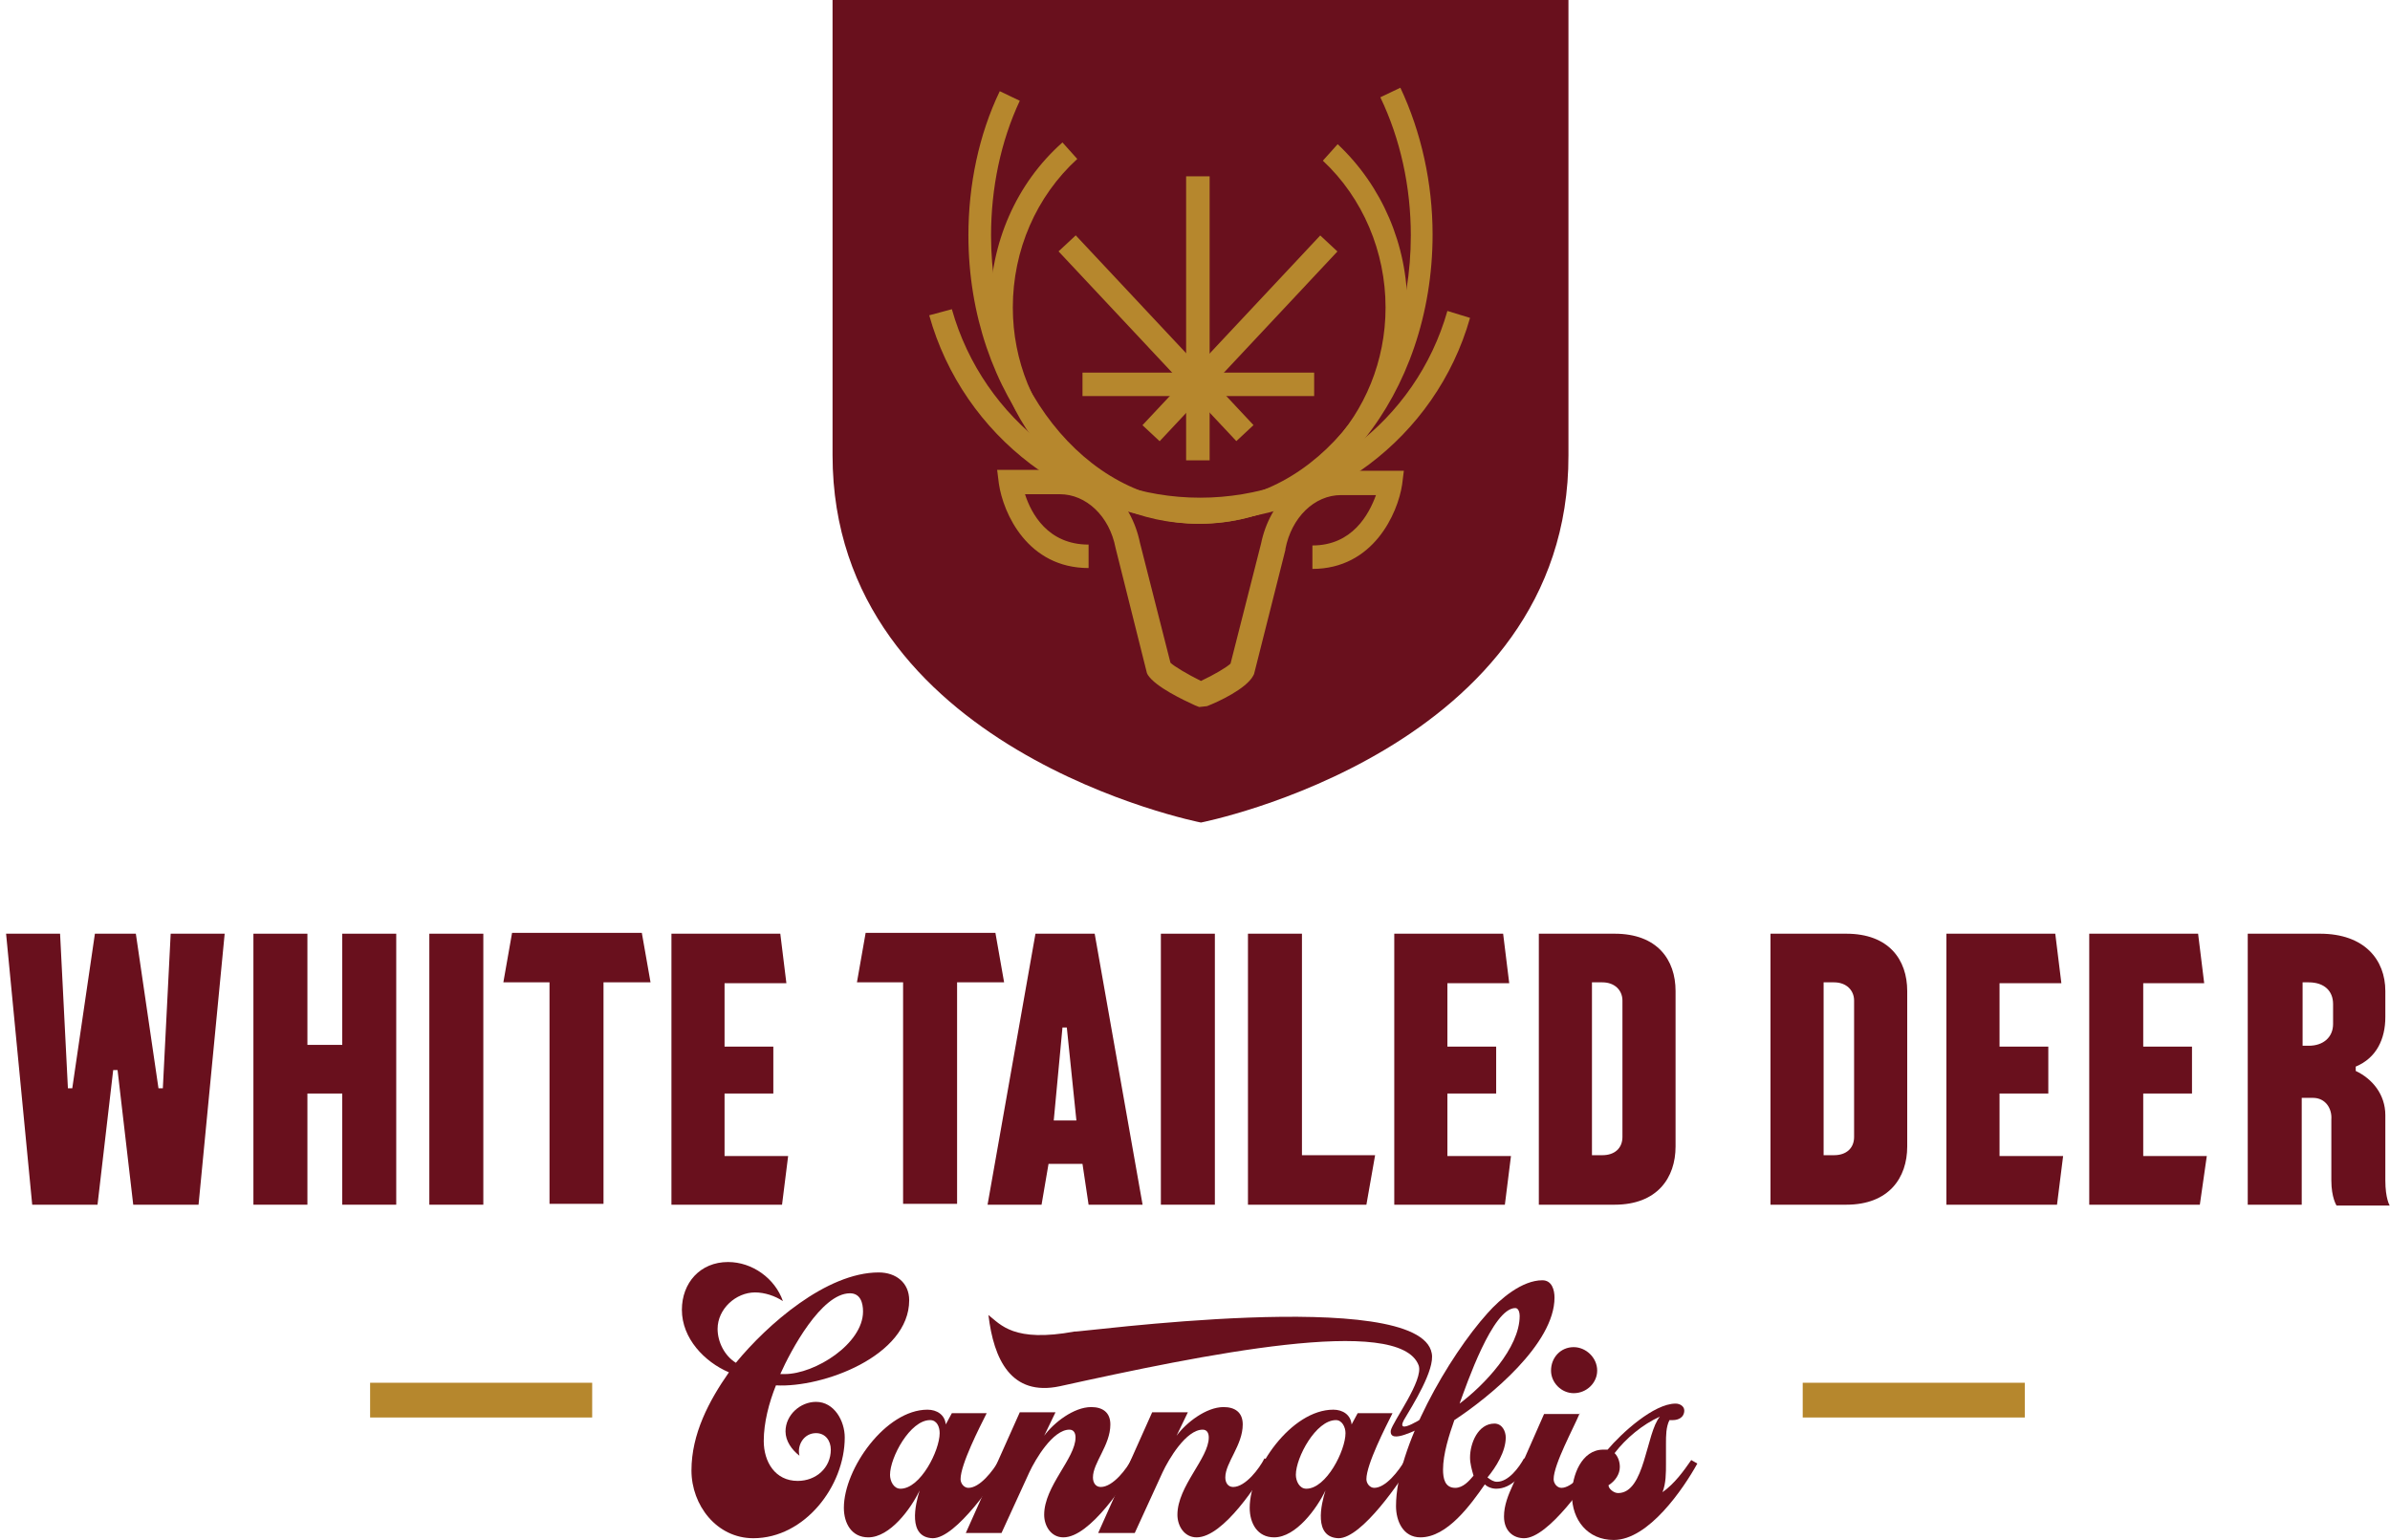 <svg xmlns="http://www.w3.org/2000/svg" width="374" height="241" viewBox="0 0 374 241" fill="none"><g clip-path="url(#clip0_514_1631)"><path d="M187.929 128.724C187.929 128.724 130.282 117.442 130.282 71.226V0H245.439V71.226C245.575 117.442 187.929 128.724 187.929 128.724Z" fill="#69101D"></path><path d="M187.792 81.557C168.168 81.557 150.724 68.372 145.409 49.342L148.952 48.39C153.859 65.789 169.803 77.887 187.792 77.887C205.781 77.887 221.59 65.925 226.496 48.662L230.039 49.749C224.724 68.508 207.281 81.557 187.792 81.557Z" fill="#B6872D"></path><path d="M187.792 81.965C167.759 81.965 151.542 61.711 151.542 36.837C151.542 28.953 153.177 21.069 156.448 14.273L159.582 15.768C156.584 22.156 155.085 29.496 155.085 36.837C155.085 59.808 169.803 78.566 187.929 78.566C206.054 78.566 220.772 59.808 220.772 36.837C220.772 29.224 219.137 21.748 216.002 15.224L219.137 13.729C222.408 20.661 224.179 28.681 224.179 36.701C224.179 61.711 207.826 81.965 187.792 81.965Z" fill="#B6872D"></path><path d="M187.52 81.964C169.531 81.964 154.949 66.74 154.949 47.983C154.949 38.06 159.037 28.681 166.26 22.292L168.577 24.875C162.172 30.72 158.492 39.147 158.492 48.118C158.492 64.973 171.575 78.702 187.656 78.702C203.737 78.702 216.82 64.973 216.82 48.118C216.82 39.419 213.277 30.991 207.008 25.147L209.325 22.564C216.275 29.088 220.227 38.332 220.227 47.983C220.227 66.74 205.509 81.964 187.52 81.964Z" fill="#B6872D"></path><path d="M187.656 110.645L186.975 110.373C185.203 109.558 180.842 107.519 179.616 105.616L179.479 105.344L174.573 85.77C173.619 80.741 169.94 77.343 165.851 77.343H160.4C161.354 80.333 163.943 85.227 170.349 85.227V88.897C160.809 88.897 156.993 80.333 156.312 75.712L156.039 73.537H165.988C171.984 73.537 177.026 78.294 178.389 84.955L183.159 103.713C183.704 104.257 185.748 105.48 187.929 106.567C189.973 105.616 192.017 104.393 192.562 103.849L197.332 85.091C198.695 78.43 203.737 73.673 209.734 73.673H219.682L219.41 75.848C218.728 80.333 214.912 89.033 205.373 89.033V85.363C211.642 85.363 214.231 80.469 215.321 77.479H209.87C205.645 77.479 202.102 81.013 201.148 85.906V86.042L196.242 105.48L196.106 105.752C195.015 107.791 190.654 109.83 188.883 110.509L187.656 110.645Z" fill="#B6872D"></path><path d="M189.291 27.593H185.612V72.042H189.291V27.593Z" fill="#B6872D"></path><path d="M206.6 36.848L178.779 66.543L181.467 69.049L209.288 39.354L206.6 36.848Z" fill="#B6872D"></path><path d="M168.335 36.832L165.647 39.338L193.468 69.033L196.156 66.527L168.335 36.832Z" fill="#B6872D"></path><path d="M205.645 58.313H169.395V61.983H205.645V58.313Z" fill="#B6872D"></path><path d="M35.158 146.122L31.07 188.532H20.849L18.396 167.463H17.714L15.261 188.532H5.04L0.952 146.122H9.401L10.628 170.317H11.309L14.852 146.122H21.258L24.801 170.317H25.482L26.709 146.122H35.158Z" fill="#69101D"></path><path d="M53.556 146.122H62.005V188.532H53.556V171.133H48.105V188.532H39.655V146.122H48.105V163.521H53.556V146.122Z" fill="#69101D"></path><path d="M75.633 188.532H67.184V146.122H75.633V188.532Z" fill="#69101D"></path><path d="M86.127 153.734H78.768L80.131 145.986H100.436L101.799 153.734H94.44V188.396H85.991V153.734H86.127Z" fill="#69101D"></path><path d="M122.378 188.532H105.07V146.122H122.105L123.059 153.87H113.383V163.793H121.015V171.133H113.383V180.92H123.332L122.378 188.532Z" fill="#69101D"></path><path d="M141.457 153.734H134.098L135.461 145.986H155.767L157.129 153.734H149.77V188.396H141.321V153.734H141.457Z" fill="#69101D"></path><path d="M171.302 146.122L178.798 188.532H170.348L169.394 182.143H164.079L162.989 188.532H154.54L162.035 146.122H171.302ZM168.44 175.347L166.941 160.803H166.26L164.897 175.347H168.44Z" fill="#69101D"></path><path d="M190.109 188.532H181.66V146.122H190.109V188.532Z" fill="#69101D"></path><path d="M213.822 188.532H195.288V146.122H203.737V180.784H215.185L213.822 188.532Z" fill="#69101D"></path><path d="M235.491 188.532H218.183V146.122H235.218L236.172 153.87H226.496V163.793H234.128V171.133H226.496V180.92H236.444L235.491 188.532Z" fill="#69101D"></path><path d="M252.662 188.532H240.805V146.122H252.662C259.34 146.122 262.201 150.2 262.201 155.094V179.425C262.201 184.318 259.34 188.532 252.662 188.532ZM250.754 180.784C252.662 180.784 253.888 179.696 253.888 177.929V156.589C253.888 154.958 252.662 153.734 250.754 153.734H249.119V180.784H250.754Z" fill="#69101D"></path><path d="M288.913 188.532H277.056V146.122H288.913C295.59 146.122 298.452 150.2 298.452 155.094V179.425C298.452 184.318 295.59 188.532 288.913 188.532ZM287.005 180.784C288.913 180.784 290.139 179.696 290.139 177.929V156.589C290.139 154.958 288.913 153.734 287.005 153.734H285.369V180.784H287.005Z" fill="#69101D"></path><path d="M321.893 188.532H304.585V146.122H321.62L322.574 153.87H312.898V163.793H320.53V171.133H312.898V180.92H322.847L321.893 188.532Z" fill="#69101D"></path><path d="M344.242 188.532H326.935V146.122H343.97L344.924 153.87H335.384V163.793H343.016V171.133H335.384V180.92H345.333L344.242 188.532Z" fill="#69101D"></path><path d="M361.959 171.813H360.187V188.532H351.738V146.122H363.049C369.999 146.122 373.27 150.2 373.27 155.094V159.171C373.27 162.57 371.907 165.56 368.637 166.919V167.599C371.226 168.822 373.27 171.269 373.27 174.531V184.726C373.27 187.58 373.952 188.668 373.952 188.668H365.638C365.638 188.668 364.821 187.444 364.821 184.726V175.211C364.957 173.444 363.867 171.813 361.959 171.813ZM361.277 163.657C363.594 163.657 365.093 162.298 365.093 160.259V157.132C365.093 155.094 363.73 153.734 361.277 153.734H360.323V163.657H361.277Z" fill="#69101D"></path><path d="M92.668 216.397H57.917V221.834H92.668V216.397Z" fill="#B6872D"></path><path d="M316.85 216.397H282.099V221.834H316.85V216.397Z" fill="#B6872D"></path><path d="M119.516 225.504C119.516 228.766 121.287 231.757 124.831 231.757C127.693 231.757 130.009 229.718 130.009 226.863C130.009 225.504 129.192 224.281 127.693 224.281C125.785 224.281 124.694 226.184 125.103 227.815C123.877 226.863 122.923 225.504 122.923 224.009C122.923 221.426 125.239 219.387 127.693 219.387C130.554 219.387 132.19 222.378 132.19 224.96C132.19 232.572 125.921 240.728 117.88 240.728C112.157 240.728 108.204 235.563 108.204 230.126C108.204 224.417 110.93 219.251 114.064 214.766C110.249 213.135 106.705 209.465 106.705 204.979C106.705 200.765 109.567 197.503 113.928 197.503C117.744 197.503 121.287 200.086 122.514 203.62C121.287 202.804 119.652 202.261 118.153 202.261C115.155 202.261 112.293 204.843 112.293 207.969C112.293 210.008 113.383 212.183 115.155 213.271C120.061 207.29 129.328 199.134 137.505 199.134C140.23 199.134 142.275 200.765 142.275 203.484C142.275 212.183 128.783 217.213 121.424 216.805C120.333 219.523 119.516 222.65 119.516 225.504ZM122.105 215.038H122.786C127.556 215.038 135.052 210.28 135.052 205.251C135.052 203.892 134.643 202.396 133.007 202.396C128.51 202.396 123.74 211.368 122.105 215.038Z" fill="#69101D"></path><path d="M143.91 233.252C142.547 236.107 139.276 240.592 135.869 240.592C133.28 240.592 132.053 238.417 132.053 235.971C132.053 229.854 138.595 220.611 145.136 220.611C146.635 220.611 147.862 221.426 147.998 222.922L148.952 221.155H154.403C153.313 223.329 150.315 229.174 150.315 231.485C150.315 232.165 150.86 232.844 151.542 232.844C153.313 232.844 155.357 230.262 156.448 228.359L157.402 228.902C155.766 231.621 149.634 240.728 145.954 240.728C142.002 240.592 143.228 235.427 143.91 233.252ZM145.545 222.242C142.411 222.242 139.276 228.087 139.276 230.805C139.276 231.757 139.821 232.98 140.912 232.98C144.046 232.98 147.044 226.999 147.044 224.281C147.044 223.329 146.635 222.242 145.545 222.242Z" fill="#69101D"></path><path d="M166.396 240.592C164.488 240.592 163.398 238.825 163.398 237.058C163.398 232.572 168.304 228.223 168.304 224.96C168.304 224.281 168.032 223.737 167.35 223.737C164.761 223.737 162.035 228.359 161.081 230.398L156.72 239.913H151.133L159.582 221.019H165.17L163.398 224.689C164.897 222.65 168.032 220.203 170.757 220.203C172.529 220.203 173.755 221.019 173.755 222.922C173.755 226.184 171.03 228.902 171.03 231.213C171.03 232.029 171.439 232.708 172.256 232.708C174.164 232.708 176.345 229.854 177.162 228.223L178.116 228.766C176.072 232.029 170.621 240.592 166.396 240.592Z" fill="#69101D"></path><path d="M187.247 240.592C185.339 240.592 184.249 238.825 184.249 237.058C184.249 232.572 189.155 228.223 189.155 224.96C189.155 224.281 188.882 223.737 188.201 223.737C185.612 223.737 182.886 228.359 181.932 230.398L177.571 239.913H171.847L180.297 221.019H185.884L184.113 224.689C185.612 222.65 188.746 220.203 191.472 220.203C193.243 220.203 194.47 221.019 194.47 222.922C194.47 226.184 191.744 228.902 191.744 231.213C191.744 232.029 192.153 232.708 192.971 232.708C194.879 232.708 197.059 229.854 197.877 228.223L198.831 228.766C196.923 232.029 191.472 240.592 187.247 240.592Z" fill="#69101D"></path><path d="M207.417 233.252C206.054 236.107 202.783 240.592 199.376 240.592C196.787 240.592 195.56 238.417 195.56 235.971C195.56 229.854 202.102 220.611 208.643 220.611C210.142 220.611 211.369 221.426 211.505 222.922L212.459 221.155H217.91C216.82 223.329 213.822 229.174 213.822 231.485C213.822 232.165 214.367 232.844 215.048 232.844C216.82 232.844 218.864 230.262 219.955 228.359L220.908 228.902C219.273 231.621 213.14 240.728 209.461 240.728C205.509 240.592 206.735 235.427 207.417 233.252ZM209.052 222.242C205.918 222.242 202.783 228.087 202.783 230.805C202.783 231.757 203.328 232.98 204.419 232.98C207.553 232.98 210.551 226.999 210.551 224.281C210.551 223.329 210.006 222.242 209.052 222.242Z" fill="#69101D"></path><path d="M234.264 231.893C236.036 231.893 237.671 229.718 238.489 228.223L239.443 228.766C238.352 230.669 236.581 232.98 234.128 232.98C233.446 232.98 232.765 232.708 232.356 232.301C230.175 235.427 226.496 240.592 222.271 240.592C219.546 240.592 218.455 238.01 218.455 235.699C218.455 226.456 226.768 212.183 232.765 205.523C234.809 203.212 238.216 200.358 241.35 200.358C242.85 200.358 243.258 201.853 243.258 203.076C243.258 210.28 233.174 218.572 227.586 222.242C226.768 224.553 225.814 227.543 225.814 229.99C225.814 231.349 226.087 232.844 227.722 232.844C228.949 232.844 229.903 231.757 230.584 230.941C230.312 229.99 230.039 229.038 230.039 228.087C230.039 225.912 231.266 222.786 233.855 222.786C235.082 222.786 235.627 224.009 235.627 224.96C235.627 227.135 234.128 229.582 232.765 231.213C233.31 231.621 233.719 231.893 234.264 231.893ZM228.404 219.659C232.22 216.805 237.807 210.96 237.807 205.931C237.807 205.523 237.671 204.707 237.126 204.707C233.582 204.707 229.494 216.669 228.404 219.659Z" fill="#69101D"></path><path d="M247.211 221.154C246.257 223.465 243.122 229.174 243.122 231.485C243.122 232.165 243.667 232.844 244.349 232.844C245.984 232.844 248.165 230.262 249.255 228.359L250.209 228.902C248.437 231.757 242.305 240.728 238.489 240.728C236.853 240.728 235.354 239.641 235.354 237.33C235.354 235.563 236.036 233.932 236.717 232.436L241.623 221.29H247.211V221.154ZM246.257 210.824C248.165 210.824 249.936 212.455 249.936 214.494C249.936 216.397 248.301 218.028 246.257 218.028C244.349 218.028 242.713 216.397 242.713 214.494C242.713 212.455 244.212 210.824 246.257 210.824Z" fill="#69101D"></path><path d="M262.202 219.659C262.883 219.659 263.564 220.067 263.564 220.747C263.564 221.834 262.61 222.242 261.793 222.242H261.248C260.702 223.329 260.702 224.689 260.702 225.912V229.038C260.702 230.534 260.702 232.165 260.157 233.524C262.065 232.165 263.428 230.262 264.655 228.495L265.609 229.038C263.428 232.98 257.977 241 252.526 241C248.437 241 245.984 237.874 245.984 233.932C245.984 230.941 247.483 226.863 250.89 226.863H251.572C253.752 224.281 258.794 219.659 262.202 219.659ZM253.207 233.66C257.432 233.66 257.568 224.281 259.748 221.698C257.023 222.922 254.434 225.096 252.662 227.407C253.207 227.951 253.48 228.766 253.48 229.582C253.48 230.669 252.798 231.757 251.708 232.437C251.708 232.98 252.526 233.66 253.207 233.66Z" fill="#69101D"></path><path d="M224.043 211.776C224.588 214.358 221.045 219.931 219.682 222.242C218.319 224.825 222.953 221.698 223.907 221.155C224.315 220.883 222.953 223.465 222.544 223.465C221.999 223.465 217.365 226.184 217.638 223.873C217.91 222.514 222.816 215.989 221.999 213.678C219 205.659 188.065 212.047 165.851 216.941C158.219 218.572 155.494 212.727 154.676 205.795C156.584 207.29 158.628 210.144 168.168 208.377C168.168 208.649 222.135 201.173 224.043 211.776Z" fill="#69101D"></path></g><defs><clipPath id="clip0_514_1631"><rect width="373" height="241" fill="white" transform="translate(0.952)"></rect></clipPath></defs></svg>